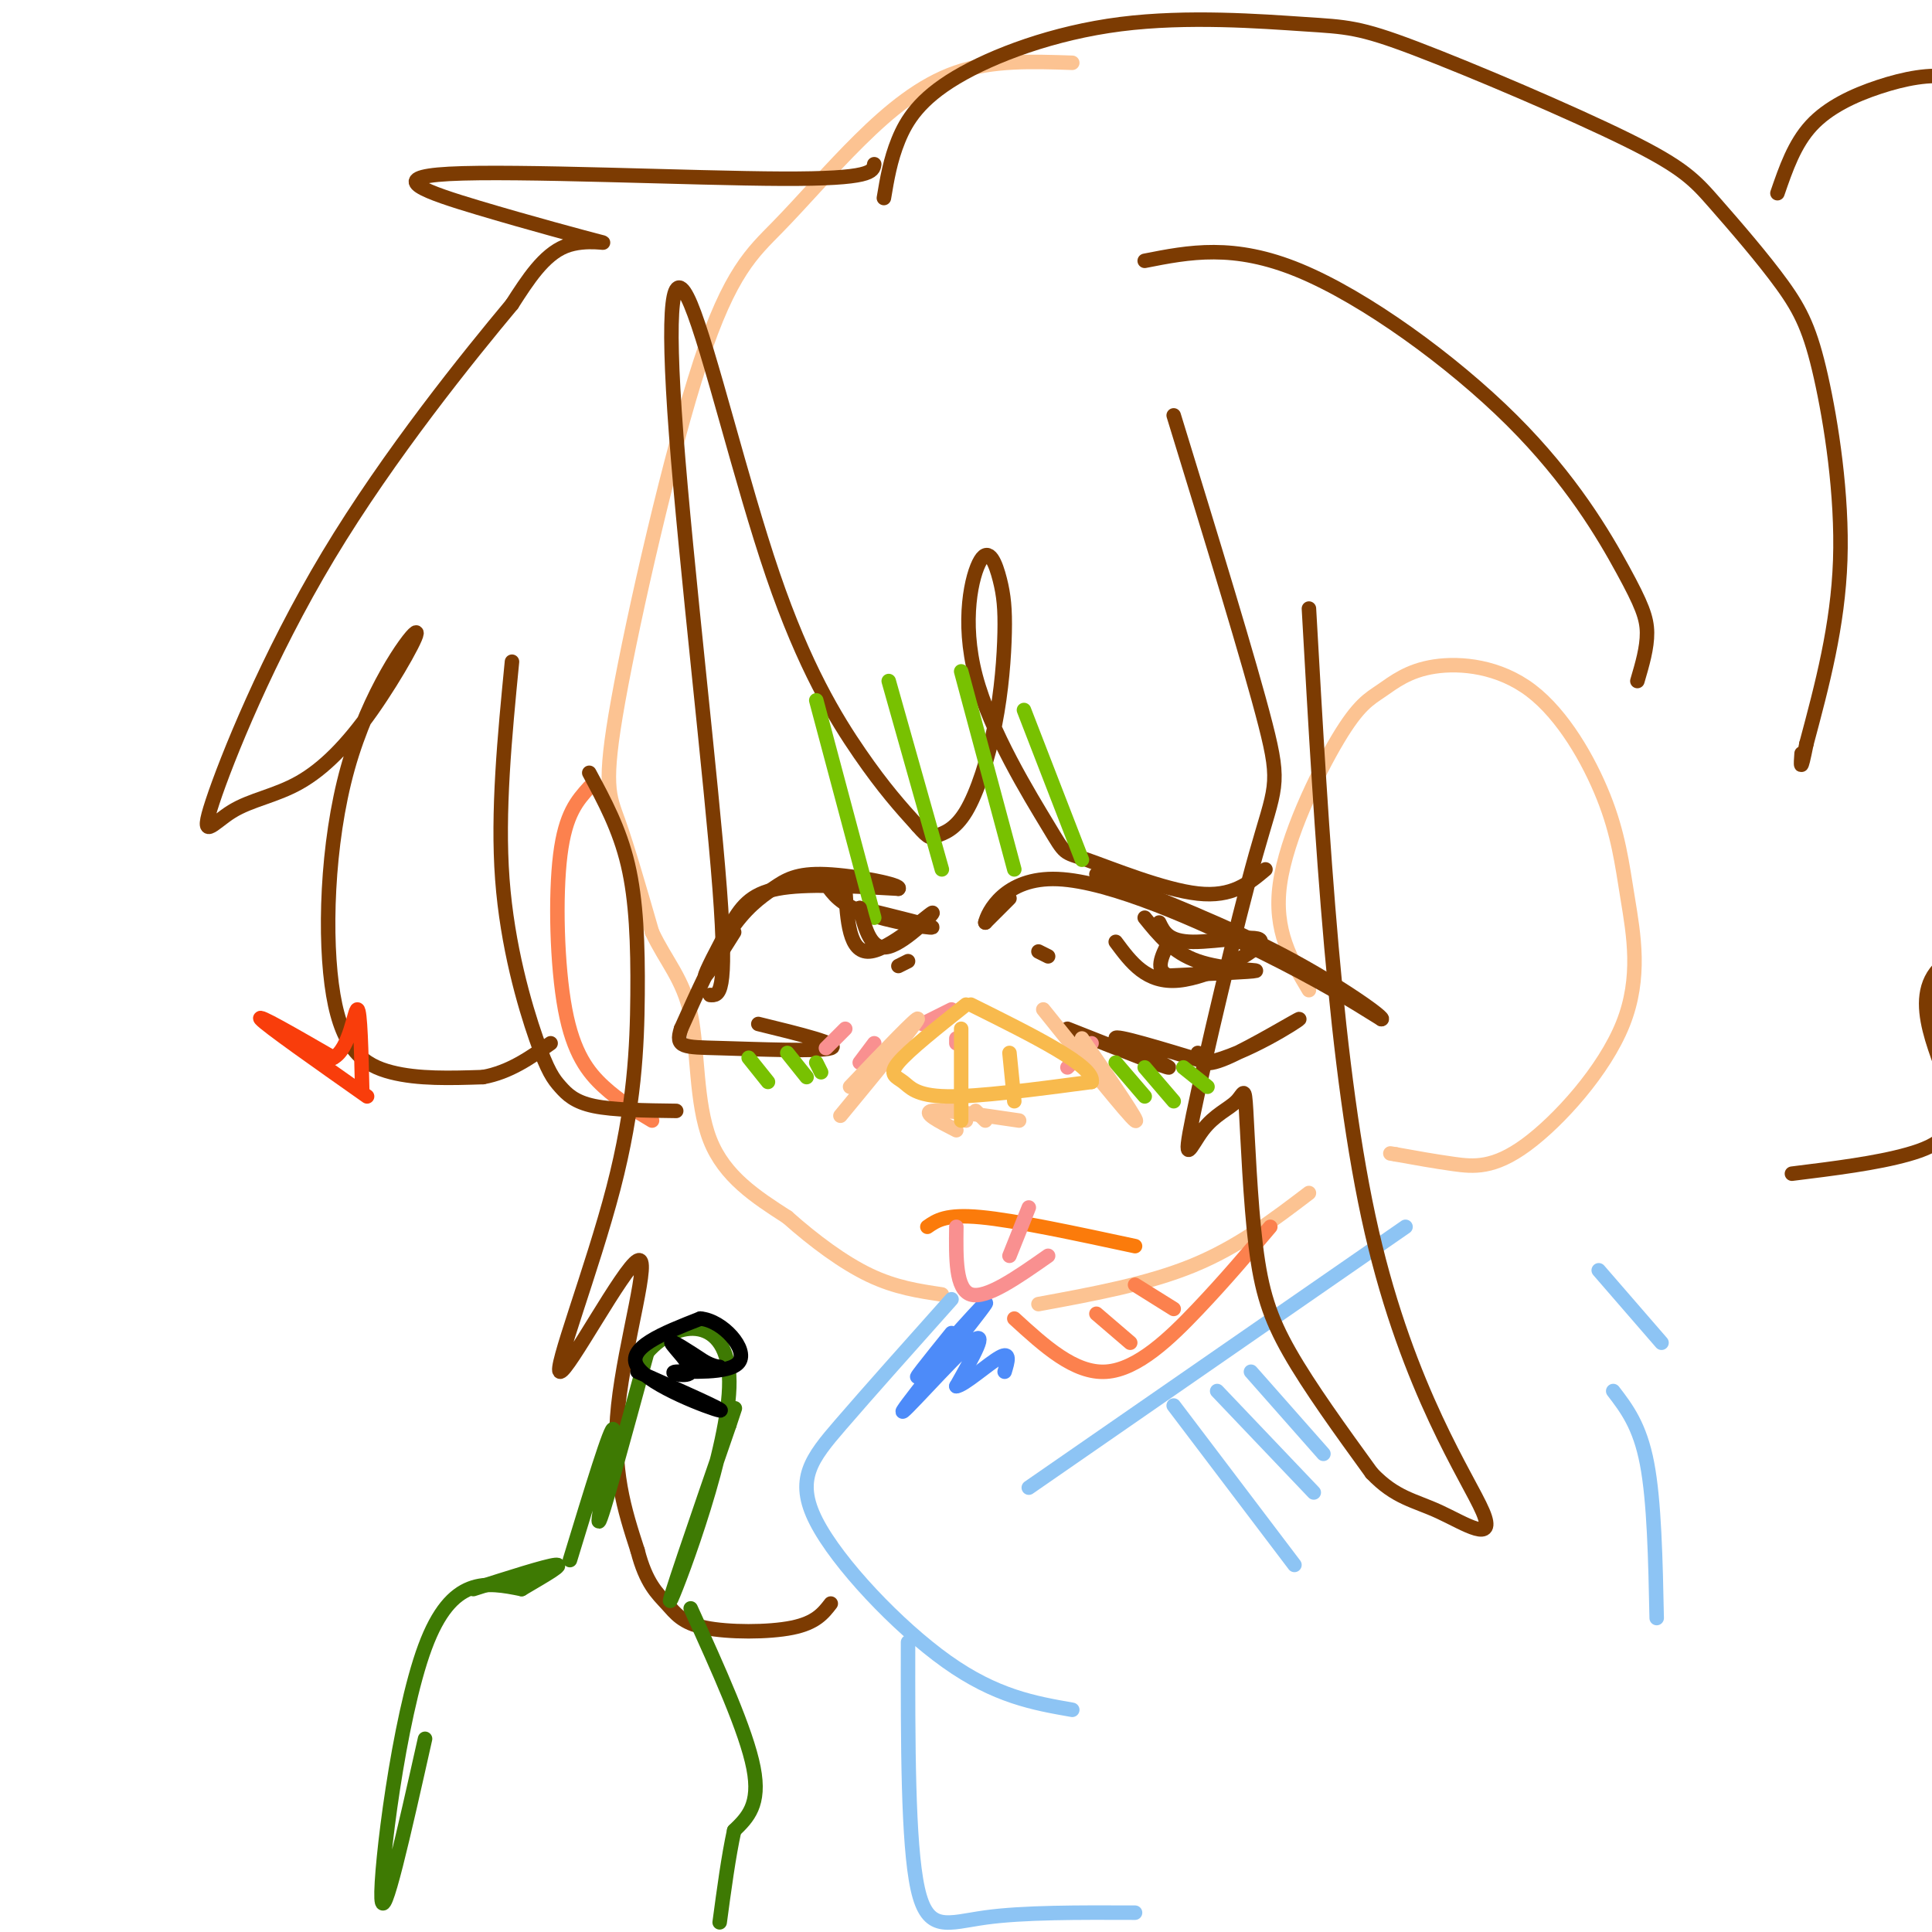 <svg viewBox='0 0 400 400' version='1.1' xmlns='http://www.w3.org/2000/svg' xmlns:xlink='http://www.w3.org/1999/xlink'><g fill='none' stroke='rgb(252,195,146)' stroke-width='3' stroke-linecap='round' stroke-linejoin='round'><path d='M222,13c-8.301,-0.281 -16.601,-0.562 -24,2c-7.399,2.562 -13.896,7.967 -20,14c-6.104,6.033 -11.815,12.694 -17,18c-5.185,5.306 -9.843,9.257 -16,28c-6.157,18.743 -13.811,52.277 -17,70c-3.189,17.723 -1.911,19.635 0,25c1.911,5.365 4.456,14.182 7,23'/><path d='M135,193c2.845,6.048 6.458,9.667 8,17c1.542,7.333 1.012,18.381 4,26c2.988,7.619 9.494,11.810 16,16'/><path d='M163,252c5.600,4.978 11.600,9.422 17,12c5.400,2.578 10.200,3.289 15,4'/><path d='M215,270c11.333,-2.083 22.667,-4.167 32,-8c9.333,-3.833 16.667,-9.417 24,-15'/><path d='M271,205c-3.676,-6.163 -7.352,-12.326 -6,-22c1.352,-9.674 7.730,-22.858 12,-30c4.270,-7.142 6.430,-8.241 9,-10c2.570,-1.759 5.549,-4.178 11,-5c5.451,-0.822 13.373,-0.048 20,5c6.627,5.048 11.958,14.370 15,22c3.042,7.630 3.796,13.569 5,21c1.204,7.431 2.859,16.353 -1,26c-3.859,9.647 -13.231,20.020 -20,25c-6.769,4.980 -10.934,4.566 -15,4c-4.066,-0.566 -8.033,-1.283 -12,-2'/><path d='M289,239c-2.000,-0.333 -1.000,-0.167 0,0'/></g>
<g fill='none' stroke='rgb(252,129,78)' stroke-width='3' stroke-linecap='round' stroke-linejoin='round'><path d='M122,163c-2.470,2.732 -4.940,5.464 -6,14c-1.060,8.536 -0.708,22.875 1,32c1.708,9.125 4.774,13.036 8,16c3.226,2.964 6.613,4.982 10,7'/><path d='M210,273c6.244,5.711 12.489,11.422 19,11c6.511,-0.422 13.289,-6.978 19,-13c5.711,-6.022 10.356,-11.511 15,-17'/><path d='M227,272c0.000,0.000 7.000,6.000 7,6'/><path d='M235,266c0.000,0.000 8.000,5.000 8,5'/></g>
<g fill='none' stroke='rgb(141,196,244)' stroke-width='3' stroke-linecap='round' stroke-linejoin='round'><path d='M197,269c-8.506,9.530 -17.012,19.060 -23,26c-5.988,6.940 -9.458,11.292 -5,20c4.458,8.708 16.845,21.774 27,29c10.155,7.226 18.077,8.613 26,10'/><path d='M213,308c0.000,0.000 78.000,-54.000 78,-54'/><path d='M243,291c0.000,0.000 25.000,33.000 25,33'/><path d='M252,288c0.000,0.000 20.000,21.000 20,21'/><path d='M259,284c0.000,0.000 15.000,17.000 15,17'/><path d='M188,340c-0.022,20.844 -0.044,41.689 2,51c2.044,9.311 6.156,7.089 14,6c7.844,-1.089 19.422,-1.044 31,-1'/><path d='M331,263c0.000,0.000 13.000,15.000 13,15'/><path d='M334,288c2.750,3.583 5.500,7.167 7,15c1.500,7.833 1.750,19.917 2,32'/></g>
<g fill='none' stroke='rgb(77,139,249)' stroke-width='3' stroke-linecap='round' stroke-linejoin='round'><path d='M197,276c-4.640,5.759 -9.279,11.518 -6,8c3.279,-3.518 14.477,-16.314 13,-14c-1.477,2.314 -15.628,19.738 -17,22c-1.372,2.262 10.037,-10.640 14,-14c3.963,-3.360 0.482,2.820 -3,9'/><path d='M198,287c1.489,-0.067 6.711,-4.733 9,-6c2.289,-1.267 1.644,0.867 1,3'/></g>
<g fill='none' stroke='rgb(124,59,2)' stroke-width='3' stroke-linecap='round' stroke-linejoin='round'><path d='M122,160c3.130,5.814 6.260,11.627 8,19c1.740,7.373 2.090,16.304 2,27c-0.090,10.696 -0.621,23.156 -5,40c-4.379,16.844 -12.607,38.072 -11,38c1.607,-0.072 13.048,-21.442 16,-23c2.952,-1.558 -2.585,16.698 -4,30c-1.415,13.302 1.293,21.651 4,30'/><path d='M132,321c1.754,6.845 4.140,8.959 6,11c1.860,2.041 3.193,4.011 8,5c4.807,0.989 13.088,0.997 18,0c4.912,-0.997 6.456,-2.998 8,-5'/><path d='M243,86c7.860,25.596 15.721,51.191 19,64c3.279,12.809 1.978,12.831 -2,27c-3.978,14.169 -10.631,42.484 -13,54c-2.369,11.516 -0.453,6.233 2,3c2.453,-3.233 5.445,-4.416 7,-6c1.555,-1.584 1.675,-3.569 2,2c0.325,5.569 0.857,18.692 2,28c1.143,9.308 2.898,14.802 7,22c4.102,7.198 10.551,16.099 17,25'/><path d='M284,305c4.930,5.166 8.754,5.581 14,8c5.246,2.419 11.912,6.844 9,0c-2.912,-6.844 -15.404,-24.955 -23,-58c-7.596,-33.045 -10.298,-81.022 -13,-129'/><path d='M181,34c-0.247,1.534 -0.495,3.068 -19,3c-18.505,-0.068 -55.268,-1.736 -69,-1c-13.732,0.736 -4.433,3.878 6,7c10.433,3.122 22.001,6.225 25,7c2.999,0.775 -2.572,-0.779 -7,1c-4.428,1.779 -7.714,6.889 -11,12'/><path d='M106,63c-8.834,10.587 -25.420,31.053 -38,52c-12.580,20.947 -21.153,42.374 -24,51c-2.847,8.626 0.033,4.452 4,2c3.967,-2.452 9.020,-3.181 14,-6c4.980,-2.819 9.887,-7.729 15,-15c5.113,-7.271 10.434,-16.904 9,-16c-1.434,0.904 -9.621,12.345 -14,28c-4.379,15.655 -4.948,35.522 -3,47c1.948,11.478 6.414,14.565 12,16c5.586,1.435 12.293,1.217 19,1'/><path d='M100,223c5.500,-1.000 9.750,-4.000 14,-7'/><path d='M106,137c-1.515,15.555 -3.030,31.110 -2,45c1.030,13.890 4.606,26.115 7,33c2.394,6.885 3.606,8.431 5,10c1.394,1.569 2.970,3.163 7,4c4.030,0.837 10.515,0.919 17,1'/><path d='M147,206c1.851,0.146 3.702,0.291 2,-22c-1.702,-22.291 -6.956,-67.020 -9,-94c-2.044,-26.980 -0.878,-36.211 3,-27c3.878,9.211 10.467,36.865 17,56c6.533,19.135 13.009,29.753 18,37c4.991,7.247 8.495,11.124 12,15'/><path d='M190,171c2.487,2.857 2.704,2.499 4,2c1.296,-0.499 3.672,-1.138 6,-5c2.328,-3.862 4.609,-10.946 6,-18c1.391,-7.054 1.891,-14.078 2,-19c0.109,-4.922 -0.172,-7.744 -1,-11c-0.828,-3.256 -2.203,-6.948 -4,-4c-1.797,2.948 -4.015,12.536 -1,24c3.015,11.464 11.262,24.805 15,31c3.738,6.195 2.968,5.245 8,7c5.032,1.755 15.866,6.216 23,7c7.134,0.784 10.567,-2.108 14,-5'/><path d='M237,54c9.196,-1.813 18.392,-3.627 32,2c13.608,5.627 31.627,18.694 44,31c12.373,12.306 19.100,23.852 23,31c3.900,7.148 4.971,9.900 5,13c0.029,3.100 -0.986,6.550 -2,10'/><path d='M183,41c0.658,-3.932 1.317,-7.864 3,-12c1.683,-4.136 4.391,-8.475 12,-13c7.609,-4.525 20.120,-9.235 34,-11c13.880,-1.765 29.131,-0.585 38,0c8.869,0.585 11.357,0.575 23,5c11.643,4.425 32.443,13.283 44,19c11.557,5.717 13.873,8.292 18,13c4.127,4.708 10.065,11.551 14,17c3.935,5.449 5.867,9.506 8,19c2.133,9.494 4.467,24.427 4,38c-0.467,13.573 -3.733,25.787 -7,38'/><path d='M374,154c-1.333,6.667 -1.167,4.333 -1,2'/><path d='M368,40c1.758,-5.108 3.517,-10.216 7,-14c3.483,-3.784 8.691,-6.245 14,-8c5.309,-1.755 10.718,-2.803 15,-2c4.282,0.803 7.437,3.459 10,5c2.563,1.541 4.535,1.969 6,12c1.465,10.031 2.423,29.665 4,42c1.577,12.335 3.773,17.370 7,24c3.227,6.630 7.486,14.857 17,26c9.514,11.143 24.284,25.204 31,33c6.716,7.796 5.377,9.327 3,13c-2.377,3.673 -5.794,9.489 -9,13c-3.206,3.511 -6.202,4.717 -18,7c-11.798,2.283 -32.399,5.641 -53,9'/><path d='M402,200c-7.500,6.833 0.250,19.417 2,27c1.750,7.583 -2.500,10.167 -9,12c-6.500,1.833 -15.250,2.917 -24,4'/><path d='M209,186c0.000,0.000 -5.000,5.000 -5,5'/><path d='M204,191c0.417,-1.988 3.958,-9.458 15,-9c11.042,0.458 29.583,8.845 42,15c12.417,6.155 18.708,10.077 25,14'/><path d='M286,211c1.178,0.044 -8.378,-6.844 -20,-13c-11.622,-6.156 -25.311,-11.578 -39,-17'/><path d='M221,213c10.511,4.156 21.022,8.311 21,8c-0.022,-0.311 -10.578,-5.089 -11,-6c-0.422,-0.911 9.289,2.044 19,5'/><path d='M250,220c8.060,-1.750 18.708,-8.625 19,-9c0.292,-0.375 -9.774,5.750 -15,8c-5.226,2.250 -5.613,0.625 -6,-1'/><path d='M237,190c2.911,3.600 5.822,7.200 11,9c5.178,1.800 12.622,1.800 12,2c-0.622,0.200 -9.311,0.600 -18,1'/><path d='M242,202c-3.000,-1.000 -1.500,-4.000 0,-7'/><path d='M152,193c-2.952,4.696 -5.905,9.393 -6,9c-0.095,-0.393 2.667,-5.875 5,-10c2.333,-4.125 4.238,-6.893 10,-8c5.762,-1.107 15.381,-0.554 25,0'/><path d='M186,184c1.026,-0.781 -8.911,-2.735 -15,-3c-6.089,-0.265 -8.332,1.159 -11,3c-2.668,1.841 -5.762,4.097 -9,9c-3.238,4.903 -6.619,12.451 -10,20'/><path d='M141,213c-1.286,3.940 0.500,3.792 8,4c7.500,0.208 20.714,0.774 23,0c2.286,-0.774 -6.357,-2.887 -15,-5'/><path d='M171,183c1.489,2.111 2.978,4.222 8,6c5.022,1.778 13.578,3.222 14,3c0.422,-0.222 -7.289,-2.111 -15,-4'/></g>
<g fill='none' stroke='rgb(120,193,1)' stroke-width='3' stroke-linecap='round' stroke-linejoin='round'><path d='M169,145c0.000,0.000 12.000,45.000 12,45'/><path d='M184,141c0.000,0.000 11.000,39.000 11,39'/><path d='M199,139c0.000,0.000 11.000,41.000 11,41'/><path d='M212,147c0.000,0.000 12.000,31.000 12,31'/><path d='M231,220c0.000,0.000 6.000,7.000 6,7'/><path d='M237,221c0.000,0.000 6.000,7.000 6,7'/><path d='M245,221c0.000,0.000 5.000,4.000 5,4'/><path d='M155,219c0.000,0.000 4.000,5.000 4,5'/><path d='M163,218c0.000,0.000 4.000,5.000 4,5'/><path d='M169,220c0.000,0.000 1.000,2.000 1,2'/></g>
<g fill='none' stroke='rgb(251,123,11)' stroke-width='3' stroke-linecap='round' stroke-linejoin='round'><path d='M192,254c1.917,-1.333 3.833,-2.667 11,-2c7.167,0.667 19.583,3.333 32,6'/></g>
<g fill='none' stroke='rgb(249,144,144)' stroke-width='3' stroke-linecap='round' stroke-linejoin='round'><path d='M198,254c-0.083,6.500 -0.167,13.000 3,14c3.167,1.000 9.583,-3.500 16,-8'/><path d='M213,250c0.000,0.000 -4.000,10.000 -4,10'/><path d='M171,217c0.000,0.000 4.000,-4.000 4,-4'/><path d='M178,220c0.000,0.000 3.000,-4.000 3,-4'/><path d='M221,221c0.000,0.000 5.000,-5.000 5,-5'/><path d='M226,223c0.000,0.000 1.000,-1.000 1,-1'/><path d='M191,212c0.000,0.000 6.000,-3.000 6,-3'/><path d='M198,216c0.000,0.000 0.000,-1.000 0,-1'/></g>
<g fill='none' stroke='rgb(124,59,2)' stroke-width='3' stroke-linecap='round' stroke-linejoin='round'><path d='M175,184c0.411,6.655 0.821,13.310 5,13c4.179,-0.310 12.125,-7.583 13,-8c0.875,-0.417 -5.321,6.024 -9,7c-3.679,0.976 -4.839,-3.512 -6,-8'/><path d='M240,191c0.946,1.976 1.893,3.952 7,4c5.107,0.048 14.375,-1.833 14,0c-0.375,1.833 -10.393,7.381 -17,8c-6.607,0.619 -9.804,-3.690 -13,-8'/><path d='M186,200c0.000,0.000 2.000,-1.000 2,-1'/><path d='M215,197c0.000,0.000 2.000,1.000 2,1'/></g>
<g fill='none' stroke='rgb(252,195,146)' stroke-width='3' stroke-linecap='round' stroke-linejoin='round'><path d='M224,215c6.167,9.000 12.333,18.000 11,17c-1.333,-1.000 -10.167,-12.000 -19,-23'/><path d='M174,231c7.833,-9.500 15.667,-19.000 16,-20c0.333,-1.000 -6.833,6.500 -14,14'/></g>
<g fill='none' stroke='rgb(62,122,3)' stroke-width='3' stroke-linecap='round' stroke-linejoin='round'><path d='M88,360c-4.356,19.444 -8.711,38.889 -9,33c-0.289,-5.889 3.489,-37.111 9,-52c5.511,-14.889 12.756,-13.444 20,-12'/><path d='M108,329c5.422,-3.200 8.978,-5.200 7,-5c-1.978,0.200 -9.489,2.600 -17,5'/><path d='M118,323c4.356,-14.289 8.711,-28.578 9,-27c0.289,1.578 -3.489,19.022 -3,19c0.489,-0.022 5.244,-17.511 10,-35'/><path d='M134,280c6.250,-7.167 16.875,-7.583 17,6c0.125,13.583 -10.250,41.167 -12,45c-1.750,3.833 5.125,-16.083 12,-36'/><path d='M151,295c2.000,-6.000 1.000,-3.000 0,0'/><path d='M143,333c5.750,12.667 11.500,25.333 13,33c1.500,7.667 -1.250,10.333 -4,13'/><path d='M152,379c-1.167,5.333 -2.083,12.167 -3,19'/></g>
<g fill='none' stroke='rgb(0,0,0)' stroke-width='3' stroke-linecap='round' stroke-linejoin='round'><path d='M132,284c9.356,4.156 18.711,8.311 17,8c-1.711,-0.311 -14.489,-5.089 -17,-9c-2.511,-3.911 5.244,-6.956 13,-10'/><path d='M145,273c4.684,0.399 9.893,6.397 8,9c-1.893,2.603 -10.889,1.811 -13,2c-2.111,0.189 2.662,1.359 3,0c0.338,-1.359 -3.761,-5.245 -4,-6c-0.239,-0.755 3.380,1.623 7,4'/><path d='M146,282c1.667,0.833 2.333,0.917 3,1'/></g>
<g fill='none' stroke='rgb(252,195,146)' stroke-width='3' stroke-linecap='round' stroke-linejoin='round'><path d='M198,234c-3.583,-1.833 -7.167,-3.667 -5,-4c2.167,-0.333 10.083,0.833 18,2'/><path d='M197,229c0.000,0.000 3.000,3.000 3,3'/><path d='M202,230c0.000,0.000 2.000,2.000 2,2'/></g>
<g fill='none' stroke='rgb(248,186,77)' stroke-width='3' stroke-linecap='round' stroke-linejoin='round'><path d='M200,208c-5.940,4.726 -11.881,9.452 -14,12c-2.119,2.548 -0.417,2.917 1,4c1.417,1.083 2.548,2.881 9,3c6.452,0.119 18.226,-1.440 30,-3'/><path d='M226,224c0.833,-3.167 -12.083,-9.583 -25,-16'/><path d='M199,213c0.000,0.000 0.000,19.000 0,19'/><path d='M209,218c0.000,0.000 1.000,10.000 1,10'/></g>
<g fill='none' stroke='rgb(249,61,11)' stroke-width='3' stroke-linecap='round' stroke-linejoin='round'><path d='M76,227c-10.417,-7.333 -20.833,-14.667 -22,-16c-1.167,-1.333 6.917,3.333 15,8'/><path d='M69,219c3.400,-1.733 4.400,-10.067 5,-10c0.600,0.067 0.800,8.533 1,17'/></g>
</svg>